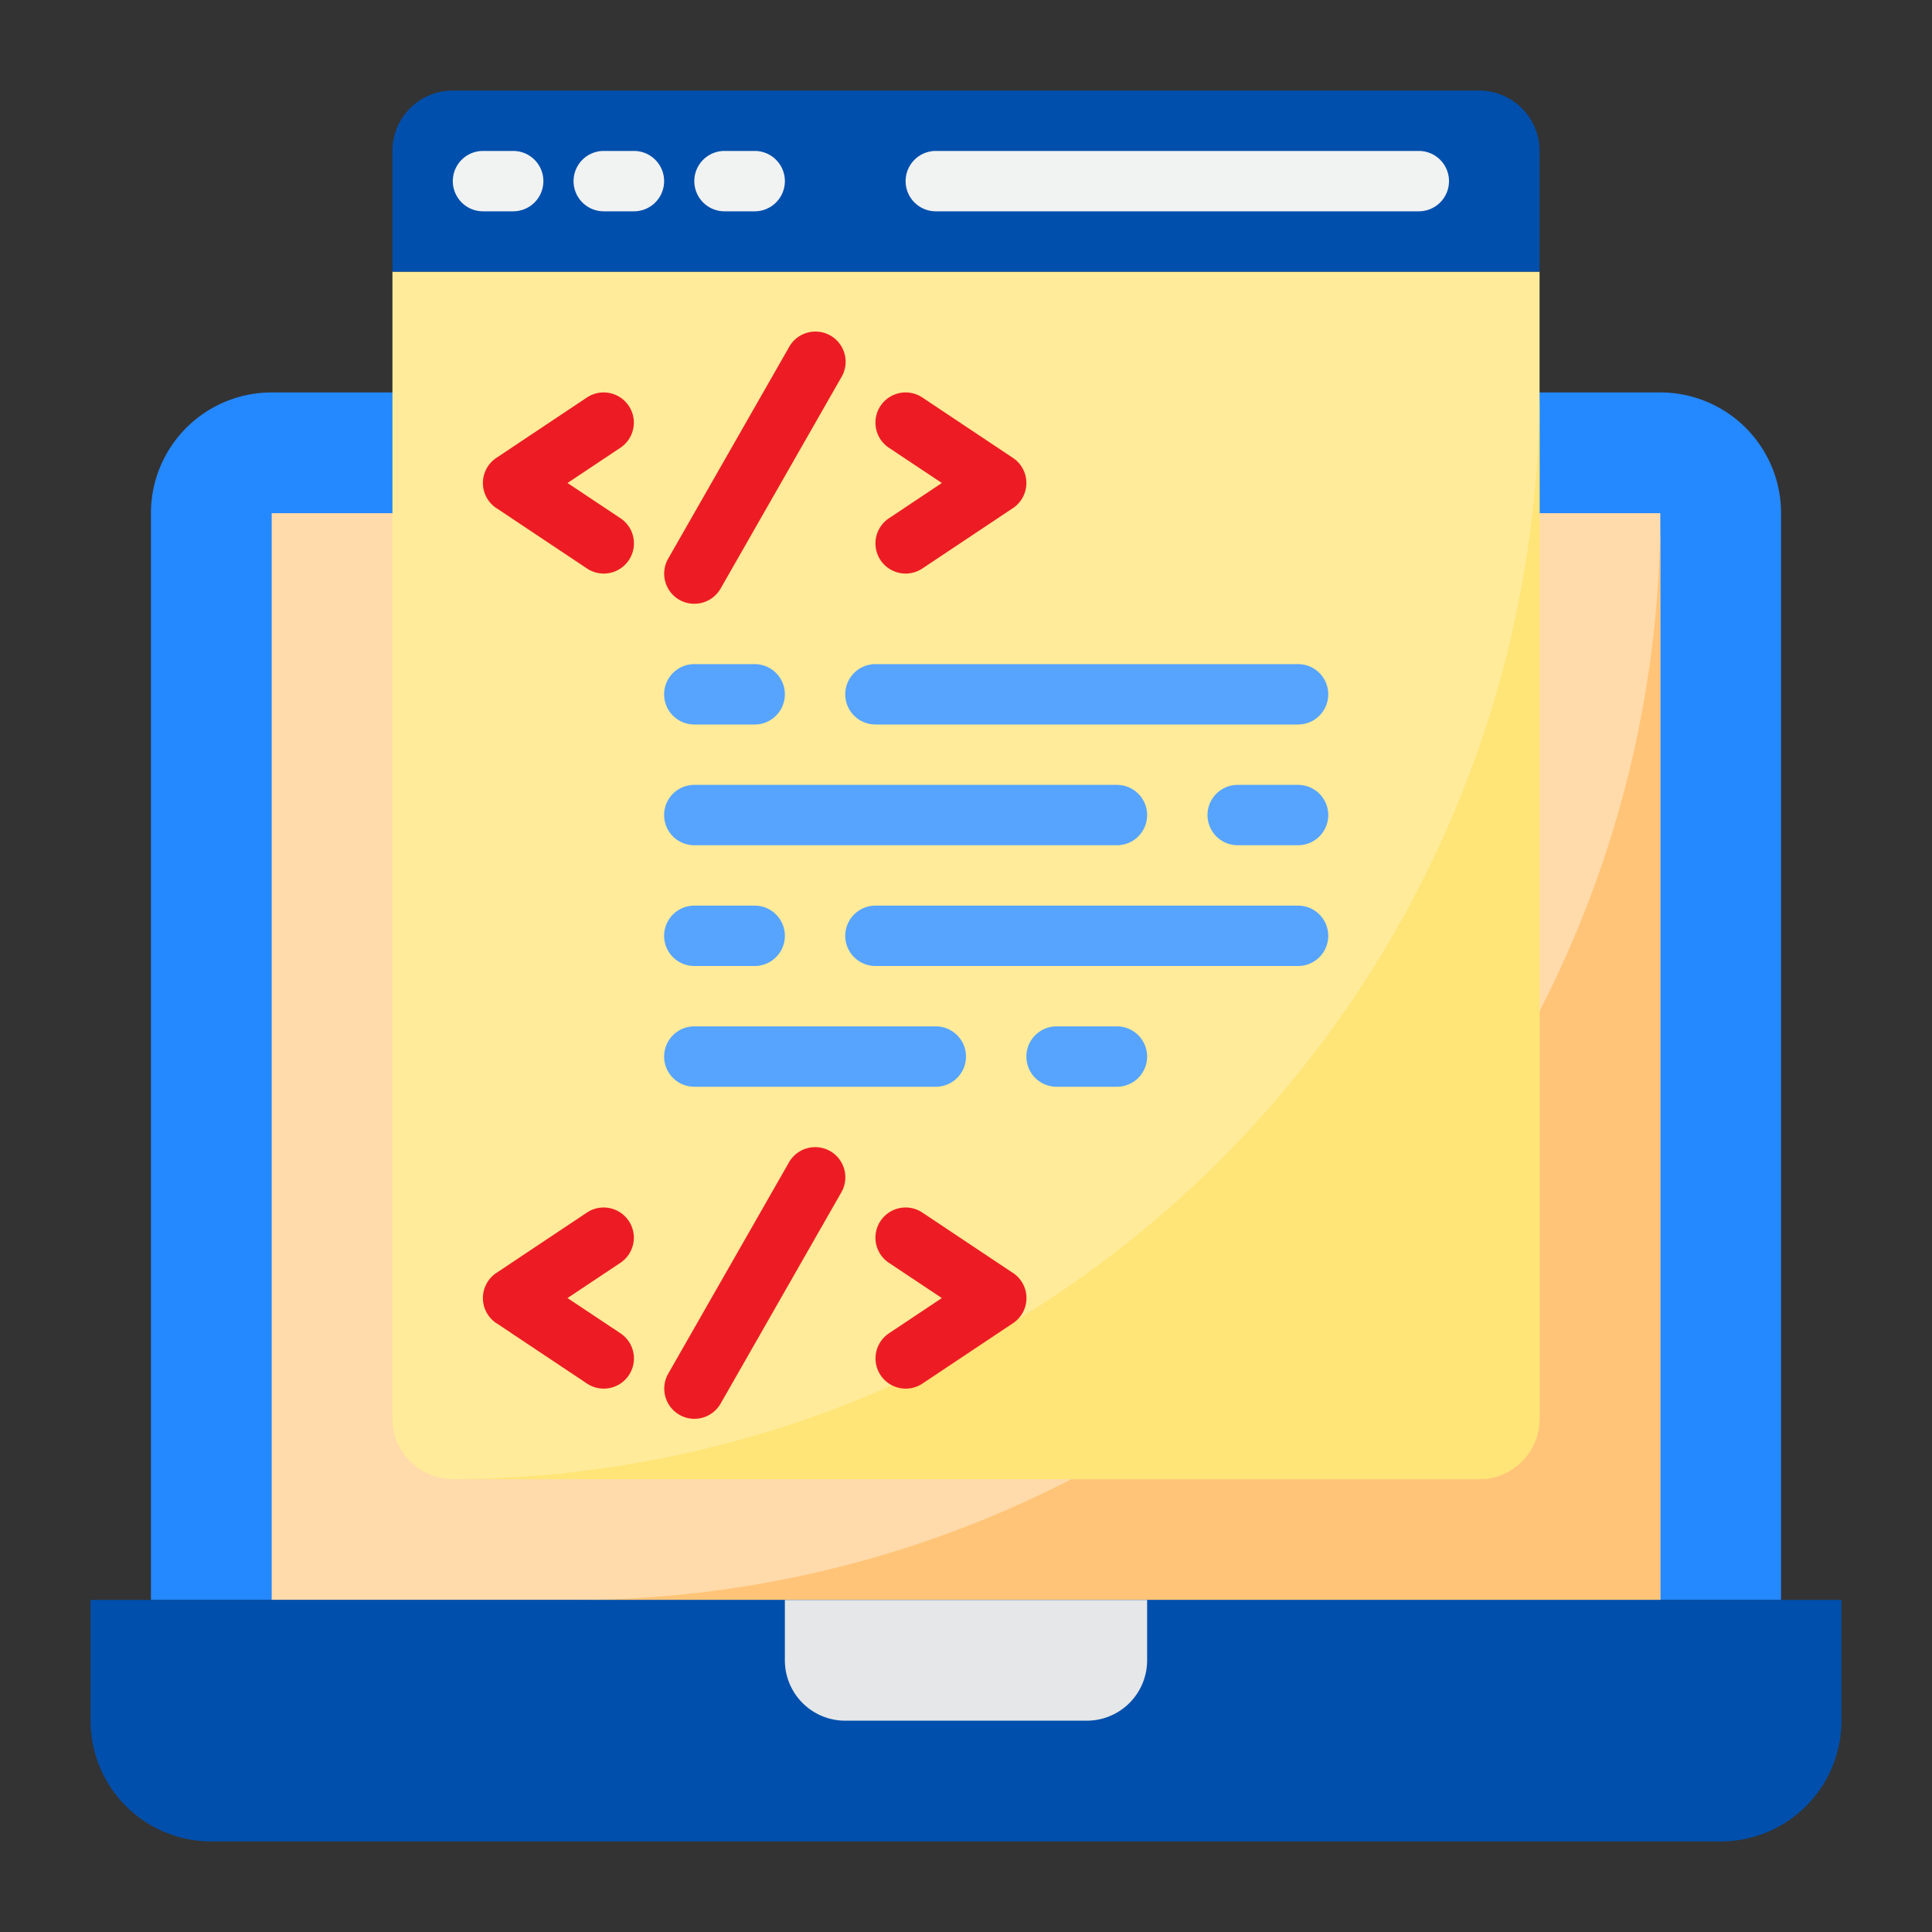 <svg height="512" viewBox="0 0 64 64" width="512" xmlns="http://www.w3.org/2000/svg"><rect x="0" y="0" width="64" height="64" fill="#333333" stroke="none"/><g id="coding-developer-web_development-web_design-programing" data-name="coding-developer-web development-web design-programing"><path d="m9 13h46a4 4 0 0 1 4 4v36a0 0 0 0 1 0 0h-54a0 0 0 0 1 0 0v-36a4 4 0 0 1 4-4z" fill="#2488ff"/><path d="m9 17h46v36h-46z" fill="#ffdaaa"/><path d="m19 53h36v-36a36 36 0 0 1 -36 36z" fill="#ffc477"/><path d="m51 9v38a2.006 2.006 0 0 1 -2 2h-34a2.006 2.006 0 0 1 -2-2v-38z" fill="#ffeb99"/><path d="m15 49h34a2.006 2.006 0 0 0 2-2v-34a36.106 36.106 0 0 1 -36 36z" fill="#ffe477"/><path d="m61 53v4a4 4 0 0 1 -4 4h-50a4 4 0 0 1 -4-4v-4z" fill="#004fac"/><path d="m26 55a2 2 0 0 0 2 2h8a2 2 0 0 0 2-2v-2h-12z" fill="#e6e7e8"/><path d="m49 3h-34a2 2 0 0 0 -2 2v4h38v-4a2 2 0 0 0 -2-2z" fill="#004fac"/><path d="m29.168 18.555a1 1 0 0 0 1.387.277l3-2a1 1 0 0 0 0-1.664l-3-2a1 1 0 0 0 -1.11 1.664l1.755 1.168-1.752 1.168a1 1 0 0 0 -.28 1.387z" fill="#ed1c24"/><path d="m22.5 19.868a.988.988 0 0 0 .5.132 1 1 0 0 0 .869-.5l4-7a1 1 0 1 0 -1.736-.992l-4 7a1 1 0 0 0 .367 1.36z" fill="#ed1c24"/><path d="m16.445 43.832 3 2a1 1 0 1 0 1.11-1.664l-1.755-1.168 1.752-1.168a1 1 0 1 0 -1.11-1.664l-3 2a1 1 0 0 0 0 1.664z" fill="#ed1c24"/><path d="m16.445 16.832 3 2a1 1 0 1 0 1.11-1.664l-1.755-1.168 1.752-1.168a1 1 0 1 0 -1.11-1.664l-3 2a1 1 0 0 0 0 1.664z" fill="#ed1c24"/><path d="m33.555 42.168-3-2a1 1 0 1 0 -1.11 1.664l1.755 1.168-1.752 1.168a1 1 0 0 0 1.11 1.664l3-2a1 1 0 0 0 0-1.664z" fill="#ed1c24"/><path d="m27.5 38.132a1 1 0 0 0 -1.364.372l-4 7a1 1 0 0 0 .372 1.364.988.988 0 0 0 .492.132 1 1 0 0 0 .869-.5l4-7a1 1 0 0 0 -.369-1.368z" fill="#ed1c24"/><g fill="#57a4ff"><path d="m23 24h2a1 1 0 0 0 0-2h-2a1 1 0 0 0 0 2z"/><path d="m23 28h14a1 1 0 0 0 0-2h-14a1 1 0 0 0 0 2z"/><path d="m29 24h14a1 1 0 0 0 0-2h-14a1 1 0 0 0 0 2z"/><path d="m23 36h8a1 1 0 0 0 0-2h-8a1 1 0 0 0 0 2z"/><path d="m43 26h-2a1 1 0 0 0 0 2h2a1 1 0 0 0 0-2z"/><path d="m37 34h-2a1 1 0 0 0 0 2h2a1 1 0 0 0 0-2z"/><path d="m23 32h2a1 1 0 0 0 0-2h-2a1 1 0 0 0 0 2z"/><path d="m43 30h-14a1 1 0 0 0 0 2h14a1 1 0 0 0 0-2z"/></g><path d="m17 5h-1a1 1 0 0 0 0 2h1a1 1 0 0 0 0-2z" fill="#f1f2f2"/><path d="m21 5h-1a1 1 0 0 0 0 2h1a1 1 0 0 0 0-2z" fill="#f1f2f2"/><path d="m25 5h-1a1 1 0 0 0 0 2h1a1 1 0 0 0 0-2z" fill="#f1f2f2"/><path d="m47 5h-16a1 1 0 0 0 0 2h16a1 1 0 0 0 0-2z" fill="#f1f2f2"/></g></svg>